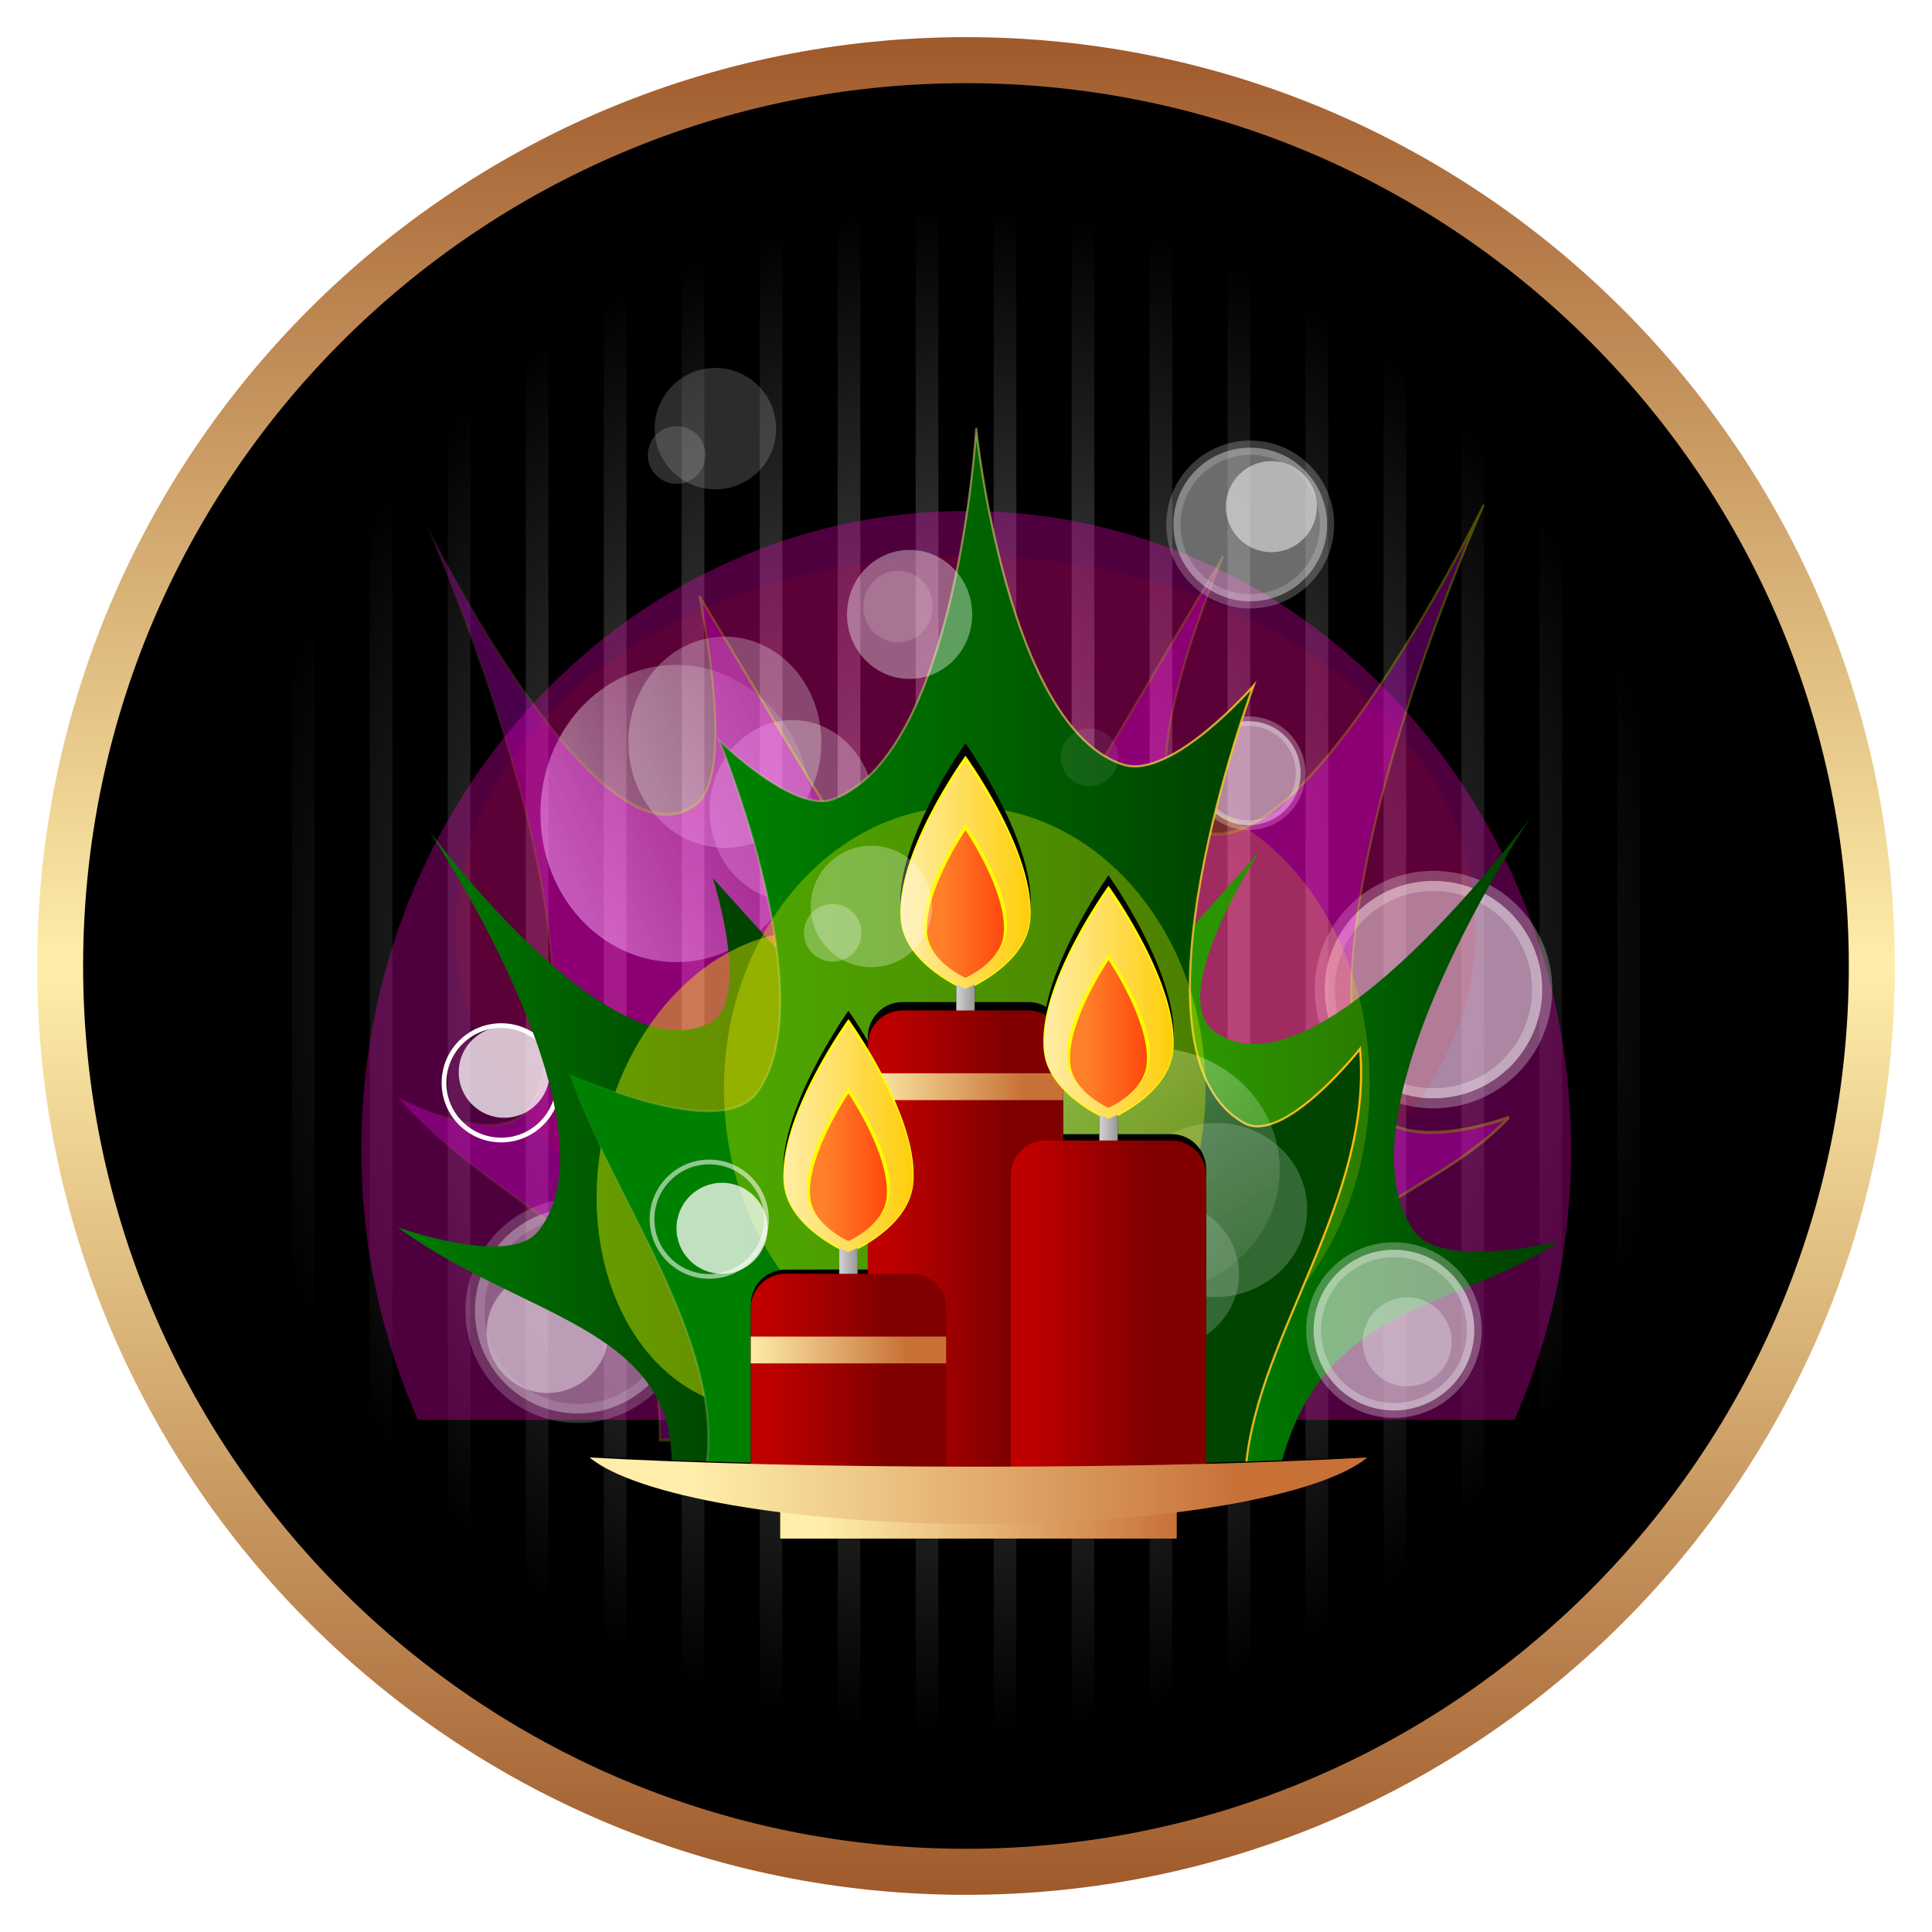 <?xml version="1.0" encoding="UTF-8"?>
<svg version="1.1" viewBox="0 0 520 520" xmlns="http://www.w3.org/2000/svg" xmlns:xlink="http://www.w3.org/1999/xlink">
<defs>
<linearGradient id="p">
<stop stop-color="#ff0" offset="0"/>
<stop stop-color="#ff0" stop-opacity="0" offset="1"/>
</linearGradient>
<linearGradient id="j">
<stop stop-color="#008000" offset="0"/>
<stop stop-color="#040" offset="1"/>
</linearGradient>
<linearGradient id="k">
<stop stop-color="#c87137" offset="0"/>
<stop stop-color="#fea" offset="1"/>
</linearGradient>
<linearGradient id="l">
<stop stop-color="#bf0000" offset="0"/>
<stop stop-color="#800000" offset="1"/>
</linearGradient>
<filter id="c" x="-.101" y="-.056" width="1.202" height="1.112" color-interpolation-filters="sRGB">
<feGaussianBlur stdDeviation="2.559"/>
</filter>
<filter id="b" color-interpolation-filters="sRGB">
<feGaussianBlur stdDeviation="0.784"/>
</filter>
<filter id="q" x="-.317" y="-.317" width="1.634" height="1.634" color-interpolation-filters="sRGB">
<feGaussianBlur stdDeviation="30.641"/>
</filter>
<filter id="ak" x="-.255" y="-.255" width="1.51" height="1.51" color-interpolation-filters="sRGB">
<feGaussianBlur stdDeviation="24.644"/>
</filter>
<filter id="aj" x="-.112" y="-.2" width="1.224" height="1.4" color-interpolation-filters="sRGB">
<feGaussianBlur stdDeviation="25.307"/>
</filter>
<filter id="ai" x="-.325" y="-.526" width="1.65" height="2.052" color-interpolation-filters="sRGB">
<feGaussianBlur stdDeviation="74.396"/>
</filter>
<filter id="ah" color-interpolation-filters="sRGB">
<feGaussianBlur stdDeviation="5.47"/>
</filter>
<filter id="a" color-interpolation-filters="sRGB">
<feGaussianBlur stdDeviation="1.215"/>
</filter>
<filter id="d" x="-.142" y="-.142" width="1.283" height="1.283" color-interpolation-filters="sRGB">
<feGaussianBlur stdDeviation="2.866"/>
</filter>
<filter id="e" x="-.334" y="-.334" width="1.668" height="1.668" color-interpolation-filters="sRGB">
<feGaussianBlur stdDeviation="3.382"/>
</filter>
<filter id="ag" x="-.13" y="-.13" width="1.26" height="1.26" color-interpolation-filters="sRGB">
<feGaussianBlur stdDeviation="1.318"/>
</filter>
<filter id="af" x="-.119" y="-.119" width="1.238" height="1.238" color-interpolation-filters="sRGB">
<feGaussianBlur stdDeviation="1.204"/>
</filter>
<filter id="ae" x="-.362" y="-.362" width="1.724" height="1.724" color-interpolation-filters="sRGB">
<feGaussianBlur stdDeviation="7.337"/>
</filter>
<filter id="ad" x="-.102" y="-.102" width="1.204" height="1.204" color-interpolation-filters="sRGB">
<feGaussianBlur stdDeviation="3.048"/>
</filter>
<filter id="ac" x="-.419" y="-.589" width="1.839" height="2.179" color-interpolation-filters="sRGB">
<feGaussianBlur stdDeviation="105.923"/>
</filter>
<clipPath id="an">
<path transform="matrix(.64 0 0 .64 258.52 155.69)" d="m837.76 332.75a674.5 674.5 0 1 1-1349 0 674.5 674.5 0 1 1 1349 0z" fill="#0ff" opacity=".548"/>
</clipPath>
<clipPath id="am">
<path transform="matrix(.687 0 0 .65 259.9 315.18)" d="m837.76 332.75a674.5 674.5 0 1 1-1349 0 674.5 674.5 0 1 1 1349 0z" fill="#0ff" opacity=".548"/>
</clipPath>
<clipPath id="al">
<path transform="matrix(.64 0 0 .64 267.54 313.18)" d="m837.76 332.75a674.5 674.5 0 1 1-1349 0 674.5 674.5 0 1 1 1349 0z" fill="#0ff" opacity=".548"/>
</clipPath>
<radialGradient id="r" cx="366.7" cy="527.68" r="424.26" gradientTransform="matrix(.463 0 0 .486 190.03 283.01)" gradientUnits="userSpaceOnUse">
<stop stop-color="#fff" offset="0"/>
<stop stop-color="#fff" stop-opacity="0" offset="1"/>
</radialGradient>
<linearGradient id="o" x1="118.26" x2="179.33" y1="223.69" y2="191.31" gradientUnits="userSpaceOnUse">
<stop stop-color="#fff" offset="0"/>
<stop stop-color="#fff" stop-opacity="0" offset="1"/>
</linearGradient>
<linearGradient id="n" x1="299.18" x2="91.806" y1="402.6" y2="402.6" gradientUnits="userSpaceOnUse" xlink:href="#p"/>
<linearGradient id="m" x1="633.94" x2="255.69" y1="545.99" y2="542.77" gradientUnits="userSpaceOnUse" xlink:href="#p"/>
<linearGradient id="ab" x1="492.46" x2="361.03" y1="263.1" y2="394.54" gradientTransform="matrix(-.633 .633 .633 .633 227.94 18.941)" gradientUnits="userSpaceOnUse" xlink:href="#j"/>
<linearGradient id="aa" x1="332" x2="440.73" y1="371" y2="260.57" gradientTransform="matrix(.633 .633 -.633 .633 498.31 18.941)" gradientUnits="userSpaceOnUse" xlink:href="#j"/>
<linearGradient id="z" x1="263.14" x2="482.27" y1="388.6" y2="388.6" gradientTransform="matrix(1.026 0 0 1 -10.458 0)" gradientUnits="userSpaceOnUse" xlink:href="#j"/>
<linearGradient id="y" x1="555.32" x2="184.1" y1="322.55" y2="315.03" gradientTransform="translate(-5.355)" gradientUnits="userSpaceOnUse">
<stop stop-color="#ffbd00" offset="0"/>
<stop stop-color="#fff" stop-opacity="0" offset="1"/>
</linearGradient>
<linearGradient id="i" x1="176.41" x2="183.67" y1="297.04" y2="297.04" gradientTransform="translate(1.092)" gradientUnits="userSpaceOnUse">
<stop stop-color="#ccc" offset="0"/>
<stop stop-color="#999" offset="1"/>
</linearGradient>
<linearGradient id="h" x1="205.72" x2="153.56" y1="262.4" y2="262.4" gradientTransform="matrix(1.253 0 0 1.018 -43.341 -11.065)" gradientUnits="userSpaceOnUse">
<stop stop-color="#fc0" offset="0"/>
<stop stop-color="#fea" offset="1"/>
</linearGradient>
<linearGradient id="g" x1="170.24" x2="203.55" y1="268.31" y2="268.31" gradientTransform="matrix(1.253 0 0 1 -43.341 -3.172)" gradientUnits="userSpaceOnUse">
<stop stop-color="#ff7f2a" offset="0"/>
<stop stop-color="#ff3000" offset="1"/>
</linearGradient>
<linearGradient id="x" x1="142.02" x2="197.22" y1="456.26" y2="456.26" gradientUnits="userSpaceOnUse" xlink:href="#l"/>
<linearGradient id="f" x1="269.61" x2="195.16" y1="369.6" y2="369.6" gradientTransform="translate(-63.375 -34.556)" gradientUnits="userSpaceOnUse" xlink:href="#k"/>
<linearGradient id="w" x1="142.02" x2="197.22" y1="456.26" y2="456.26" gradientTransform="translate(66.833 60.757)" gradientUnits="userSpaceOnUse" xlink:href="#l"/>
<linearGradient id="v" x1="142.02" x2="197.22" y1="456.26" y2="456.26" gradientTransform="translate(-54.682 123.03)" gradientUnits="userSpaceOnUse" xlink:href="#l"/>
<linearGradient id="u" x1="292.52" x2="125.33" y1="551.49" y2="551.49" gradientTransform="translate(-.001)" gradientUnits="userSpaceOnUse" xlink:href="#k"/>
<linearGradient id="t" x1="313.16" x2="37.195" y1="526.81" y2="526.81" gradientTransform="matrix(.923 0 0 .879 32.152 35.614)" gradientUnits="userSpaceOnUse" xlink:href="#k"/>
<linearGradient id="s" x1="-59.719" x2="803.81" y1="526.17" y2="526.17" gradientTransform="matrix(0 .576 -.576 0 665.27 323.9)" gradientUnits="userSpaceOnUse">
<stop stop-color="#a05a2c" offset="0"/>
<stop stop-color="#fea" offset=".5"/>
<stop stop-color="#a05a2c" offset="1"/>
</linearGradient>
</defs>
<g transform="translate(0 -532.36)">
<g transform="translate(-102.12 254.11)">
<rect transform="matrix(.576 0 0 .576 147.77 235.1)" x="-165.61" y="38.869" width="1075.3" height="974.62" clip-path="url(#al)"/>
<path d="m354.68 292.11c-2.037 0.06-4.077 0.139-6.101 0.248v491.77c2.024 0.11 4.064 0.206 6.101 0.266v-492.29zm14.88 0v492.29c2.037-0.06 4.077-0.156 6.101-0.266v-491.77c-2.024-0.11-4.064-0.188-6.101-0.248zm-35.878 1.508c-2.038 0.234-4.078 0.496-6.101 0.78v487.71c2.023 0.284 4.063 0.546 6.101 0.78v-489.27zm56.876 0v489.27c2.039-0.234 4.078-0.496 6.101-0.78v-487.71c-2.023-0.284-4.062-0.546-6.101-0.78zm-77.857 3.334c-2.04 0.416-4.08 0.864-6.101 1.33v479.94c2.021 0.466 4.061 0.897 6.101 1.312v-482.59zm98.837 0v482.59c2.04-0.416 4.08-0.847 6.101-1.312v-479.94c-2.021-0.466-4.061-0.914-6.101-1.33zm-119.84 5.25c-2.046 0.609-4.078 1.237-6.101 1.898v468.29c2.023 0.661 4.055 1.306 6.101 1.915v-472.11zm140.83 0.018v472.07c2.046-0.609 4.078-1.255 6.101-1.915v-468.26c-2.023-0.661-4.056-1.288-6.101-1.898zm-161.81 7.307c-2.046 0.818-4.083 1.647-6.101 2.518v452.4c2.019 0.871 4.054 1.718 6.101 2.536v-457.46zm182.79 0v457.46c2.05-0.82 4.079-1.663 6.101-2.536v-452.38c-2.023-0.873-4.05-1.716-6.101-2.536zm-203.79 9.541c-2.054 1.056-4.081 2.152-6.101 3.263v431.83c2.02 1.111 4.047 2.208 6.101 3.263v-438.36zm224.79 0.018v438.32c2.047-1.052 4.087-2.138 6.101-3.245v-431.83c-2.014-1.108-4.053-2.193-6.101-3.245zm-245.79 12.131c-2.051 1.324-4.075 2.678-6.083 4.061v405.95c2.008 1.383 4.032 2.737 6.083 4.061v-414.08zm266.77 0v414.08c2.052-1.325 4.091-2.678 6.101-4.061v-405.95c-2.01-1.384-4.049-2.736-6.101-4.061zm-287.75 15.163c-2.062 1.661-4.094 3.364-6.101 5.09v373.57c2.007 1.726 4.039 3.429 6.101 5.09v-383.75zm308.75 0.018v383.71c2.058-1.658 4.098-3.35 6.101-5.072v-373.57c-2.003-1.722-4.043-3.414-6.101-5.072zm20.981 18.976v345.78c2.071-2.1 4.105-4.247 6.101-6.42v-332.96c-1.994-2.172-4.031-4.303-6.101-6.402zm-350.73 0.018c-2.063 2.093-4.095 4.219-6.083 6.385v332.96c1.99 2.167 4.018 4.308 6.083 6.402v-345.74zm-20.98 24.208c-2.094 2.761-4.123 5.574-6.101 8.424v280.48c1.978 2.85 4.007 5.646 6.101 8.406v-297.31zm392.71 0.018v297.27c2.09-2.756 4.126-5.544 6.101-8.389v-280.48c-1.975-2.845-4.011-5.65-6.101-8.406zm20.981 32.757v231.78c2.142-4.008 4.178-8.083 6.101-12.219v-207.34c-1.923-4.136-3.959-8.211-6.101-12.219zm-434.68 0.035c-2.135 3.997-4.166 8.059-6.083 12.184v207.34c1.917 4.124 3.949 8.187 6.083 12.184v-231.71zm-20.981 53.631c-2.726 10.473-4.767 21.223-6.101 32.189v60.068c1.333 10.966 3.375 21.699 6.101 32.171v-124.43zm476.66 0v124.43c2.727-10.473 4.767-21.205 6.101-32.171v-60.068c-1.334-10.967-3.374-21.716-6.101-32.189z" fill="url(#r)" opacity=".418"/>
<path transform="matrix(.537 0 0 .567 162.38 236.73)" d="m372.06 315.78c-167.44 0-303.18 135.74-303.18 303.18 0 45.84 10.164 89.302 28.377 128.26h549.59c18.212-38.953 28.377-82.416 28.377-128.26 0-167.44-135.72-303.18-303.16-303.18z" clip-path="url(#am)" fill="#f0c" filter="url(#ac)" opacity=".548"/>
<g transform="matrix(.576 0 0 .576 152.97 315.94)" clip-path="url(#an)">
<g transform="matrix(-1.334 -.112 .112 -1.334 525.17 2082.3)" filter="url(#ad)" opacity=".702">
<g transform="matrix(1.477 0 0 1.477 120.55 -531.65)">
<path transform="translate(13.67 909.84)" d="m167.08 209.35c0 13.422-10.881 24.303-24.303 24.303s-24.303-10.881-24.303-24.303 10.881-24.303 24.303-24.303 24.303 10.881 24.303 24.303z" fill="#fff" opacity=".529"/>
<path transform="translate(13.67 909.84)" d="m167.08 209.35c0 13.422-10.881 24.303-24.303 24.303s-24.303-10.881-24.303-24.303 10.881-24.303 24.303-24.303 24.303 10.881 24.303 24.303z" fill="none" filter="url(#d)" opacity=".529" stroke="#fff" stroke-width="4.5"/>
</g>
<path transform="matrix(1.75 0 0 1.75 -255.18 -837.5)" d="m364.54 1114.6c0 6.711-5.44 12.152-12.152 12.152-6.711 0-12.151-5.44-12.151-12.152 0-6.711 5.44-12.151 12.151-12.151 6.711 0 12.152 5.44 12.152 12.151z" fill="#fff" filter="url(#e)" opacity=".865"/>
</g>
<g transform="matrix(2.09 0 0 2.09 -377.17 -2345.2)">
<path transform="translate(315.94 1102.7)" d="m167.08 209.35c0 13.422-10.881 24.303-24.303 24.303s-24.303-10.881-24.303-24.303 10.881-24.303 24.303-24.303 24.303 10.881 24.303 24.303z" fill="#fff" opacity=".529"/>
<path transform="translate(315.94 1102.7)" d="m167.08 209.35c0 13.422-10.881 24.303-24.303 24.303s-24.303-10.881-24.303-24.303 10.881-24.303 24.303-24.303 24.303 10.881 24.303 24.303z" fill="none" filter="url(#d)" opacity=".529" stroke="#fff" stroke-width="4.5"/>
</g>
<path transform="matrix(.868 0 0 1.028 52.536 -5.484)" d="m632.24 363.9c0 93.723-122.93 169.7-274.58 169.7s-274.58-75.977-274.58-169.7 122.93-169.7 274.58-169.7 274.58 75.977 274.58 169.7z" fill="#f00" filter="url(#ai)" opacity=".293"/>
<g transform="matrix(1.589 0 0 1.74 -174.24 -2257.8)">
<path transform="matrix(1.167 0 0 1.167 100.65 1215)" d="m167.08 209.35c0 13.422-10.881 24.303-24.303 24.303s-24.303-10.881-24.303-24.303 10.881-24.303 24.303-24.303 24.303 10.881 24.303 24.303z" fill="#fff" filter="url(#a)" opacity=".529"/>
<path transform="translate(144.3 1268.3)" d="m167.08 209.35c0 13.422-10.881 24.303-24.303 24.303s-24.303-10.881-24.303-24.303 10.881-24.303 24.303-24.303 24.303 10.881 24.303 24.303z" fill="#fff" filter="url(#a)" opacity=".529"/>
<path transform="matrix(1.642 0 0 1.642 18.495 1134.7)" d="m167.08 209.35c0 13.422-10.881 24.303-24.303 24.303s-24.303-10.881-24.303-24.303 10.881-24.303 24.303-24.303 24.303 10.881 24.303 24.303z" fill="url(#o)" filter="url(#a)" opacity=".726"/>
</g>
<g transform="translate(36.454 -1016.2)">
<path transform="translate(315.94 1102.7)" d="m167.08 209.35c0 13.422-10.881 24.303-24.303 24.303s-24.303-10.881-24.303-24.303 10.881-24.303 24.303-24.303 24.303 10.881 24.303 24.303z" fill="#fff" opacity=".529"/>
<path transform="translate(315.94 1102.7)" d="m167.08 209.35c0 13.422-10.881 24.303-24.303 24.303s-24.303-10.881-24.303-24.303 10.881-24.303 24.303-24.303 24.303 10.881 24.303 24.303z" fill="none" filter="url(#d)" opacity=".529" stroke="#fff" stroke-width="4.5"/>
</g>
<g transform="matrix(.957 0 0 1.436 8.764 -282.19)" fill="#f0f" filter="url(#aj)" opacity=".293">
<path d="m107.77 323.15s90.571 135.92 50.762 186.63c-13.501 17.198-65.571-1.694-65.571-1.694 56.845 42.009 129.02 46.178 127.85 111.44h220.78l31.5-37.719-90.15-154.09-20.32 53.28-122.57-136.11s18.579 57.377-1.497 67.688c-46.977 24.127-130.78-89.428-130.78-89.428z" stroke="url(#n)"/>
<path d="m622.78 315.63s-98.871 135.32-147.96 101.24c-23.943-16.62 21.027-84.872 21.027-84.872l-132.23 149-20.344-53.281-90.125 154.09 31.469 37.719h220.78c19.796-77.367 84.806-73.349 130-105 0 0-54.69 13.76-67.688-4.75-38.657-55.051 55.058-194.15 55.058-194.15z" stroke="url(#m)"/>
</g>
<g transform="translate(15.189 -824.78)">
<path transform="matrix(1.75 0 0 1.75 -484.54 -690.16)" d="m364.54 1114.6c0 6.711-5.44 12.152-12.152 12.152-6.711 0-12.151-5.44-12.151-12.152 0-6.711 5.44-12.151 12.151-12.151 6.711 0 12.152 5.44 12.152 12.151z" fill="#fff" filter="url(#e)" opacity=".865"/>
<path transform="matrix(2.2 0 0 2.2 -644.52 -1186.8)" d="m364.54 1114.6c0 6.711-5.44 12.152-12.152 12.152-6.711 0-12.151-5.44-12.151-12.152 0-6.711 5.44-12.151 12.151-12.151 6.711 0 12.152 5.44 12.152 12.151z" fill="none" filter="url(#ag)" stroke="#fff"/>
</g>
<g transform="translate(4.754)" stroke-miterlimit="40">
<path d="m107.77 323.15s90.571 135.92 50.762 186.63c-13.501 17.198-65.571-1.694-65.571-1.694 56.845 42.009 129.02 46.178 127.85 111.44h220.78l31.5-37.719-90.15-154.09-20.32 53.28-122.57-136.11s18.579 57.377-1.497 67.688c-46.977 24.127-130.78-89.428-130.78-89.428z" fill="url(#ab)" stroke="url(#n)"/>
<path d="m622.78 315.63s-98.871 135.32-147.96 101.24c-23.943-16.62 21.027-84.872 21.027-84.872l-132.23 149-20.344-53.281-90.125 154.09 31.469 37.719h220.78c19.796-77.367 84.806-73.349 130-105 0 0-54.69 13.76-67.688-4.75-38.657-55.051 55.058-194.15 55.058-194.15z" fill="url(#aa)" stroke="url(#m)"/>
</g>
<path transform="matrix(.735 .166 -.215 .95 101.69 -31.259)" d="m496.21 473.45c0 64.064-51.934 116-116 116-64.064 0-116-51.934-116-116 0-64.064 51.934-116 116-116 64.064 0 116 51.934 116 116z" fill="#ff0" filter="url(#q)" opacity=".63"/>
<path transform="matrix(.944 0 0 1.168 83.308 -112.08)" d="m496.21 473.45c0 64.064-51.934 116-116 116-64.064 0-116-51.934-116-116 0-64.064 51.934-116 116-116 64.064 0 116 51.934 116 116z" fill="#ff0" filter="url(#q)" opacity=".411"/>
<g transform="matrix(-1.527 -.234 .234 -1.527 540.08 2301.7)">
<path transform="translate(13.67 909.84)" d="m167.08 209.35c0 13.422-10.881 24.303-24.303 24.303s-24.303-10.881-24.303-24.303 10.881-24.303 24.303-24.303 24.303 10.881 24.303 24.303z" fill="#fff" opacity=".529"/>
<path transform="matrix(.554 0 0 .554 72.855 1000.3)" d="m167.08 209.35c0 13.422-10.881 24.303-24.303 24.303s-24.303-10.881-24.303-24.303 10.881-24.303 24.303-24.303 24.303 10.881 24.303 24.303z" fill="#fff" filter="url(#a)" opacity=".529"/>
<path transform="translate(13.67 909.84)" d="m167.08 209.35c0 13.422-10.881 24.303-24.303 24.303s-24.303-10.881-24.303-24.303 10.881-24.303 24.303-24.303 24.303 10.881 24.303 24.303z" fill="none" filter="url(#d)" opacity=".529" stroke="#fff" stroke-width="4.5"/>
</g>
<path d="m367.88 135.12s-8.953 150.78-66.62 172.86c-18.615 7.128-53.274-27.164-53.274-27.164s49.78 121.13 17.319 164.5c-17.574 23.477-87.531-8.846-87.531-8.846 20.768 58.156 72.212 124.9 64.036 183.06h252.14c5.71-61.672 59.334-124.64 53.296-194.88 0 0-35.539 45.135-54.236 34.624-59.357-33.37 4.431-204.24 4.431-204.24s-38.203 43.975-60.793 36.83c-54.41-17.19-68.78-156.74-68.78-156.74z" fill="url(#z)" stroke="url(#y)" stroke-miterlimit="40"/>
<g transform="matrix(.098 1.431 -1.51 .103 2657 -32.802)" opacity=".702">
<path transform="matrix(1.167 0 0 1.167 100.65 1215)" d="m167.08 209.35c0 13.422-10.881 24.303-24.303 24.303s-24.303-10.881-24.303-24.303 10.881-24.303 24.303-24.303 24.303 10.881 24.303 24.303z" fill="#fff" filter="url(#a)" opacity=".529"/>
<path transform="translate(144.3 1268.3)" d="m167.08 209.35c0 13.422-10.881 24.303-24.303 24.303s-24.303-10.881-24.303-24.303 10.881-24.303 24.303-24.303 24.303 10.881 24.303 24.303z" fill="#fff" filter="url(#a)" opacity=".529"/>
<path transform="matrix(1.642 0 0 1.642 18.495 1134.7)" d="m167.08 209.35c0 13.422-10.881 24.303-24.303 24.303s-24.303-10.881-24.303-24.303 10.881-24.303 24.303-24.303 24.303 10.881 24.303 24.303z" fill="url(#o)" filter="url(#a)" opacity=".726"/>
</g>
<path transform="matrix(.97 0 0 1.137 -6.296 -94.988)" d="m496.21 473.45c0 64.064-51.934 116-116 116-64.064 0-116-51.934-116-116 0-64.064 51.934-116 116-116 64.064 0 116 51.934 116 116z" fill="#ff0" filter="url(#ak)" opacity=".548"/>
<g transform="matrix(1 0 0 1.016 -3.344 -4.018)" filter="url(#ah)">
<g transform="translate(187.38 99.887)">
<g transform="translate(-1.899)">
<path d="m180.73 181.51s33.894 46.689 30.189 77.65c-2.474 20.673-30.189 31.985-30.189 31.985s-27.715-11.312-30.189-31.985c-3.705-30.961 30.189-77.65 30.189-77.65z" filter="url(#c)"/>
<rect x="176.43" y="275.55" width="8.592" height="40.814"/>
<path d="m180.73 183.79s33.471 45.395 29.813 75.498c-2.443 20.1-29.813 31.099-29.813 31.099s-27.37-10.999-29.813-31.099c-3.659-30.103 29.813-75.498 29.813-75.498z"/>
<path transform="matrix(1.076 0 0 1.027 -13.714 -8.517)" d="m180.73 216.26s20 29.385 17.814 48.872c-1.46 13.011-17.814 20.131-17.814 20.131s-16.354-7.12-17.814-20.131c-2.186-19.486 17.814-48.872 17.814-48.872z" filter="url(#b)"/>
<path d="m180.73 216.26s20 29.385 17.814 48.872c-1.46 13.011-17.814 20.131-17.814 20.131s-16.354-7.12-17.814-20.131c-2.186-19.486 17.814-48.872 17.814-48.872z"/>
</g>
<path d="m149.38 300.53c-8.968 0-16.188 7.22-16.188 16.188v200.97h91.281v-200.97c0-8.968-7.22-16.188-16.188-16.188h-58.906z"/>
<path d="m133.19 329.88v12.531h91.281v-12.531h-91.281z"/>
<g transform="translate(66.833 60.757)">
<g transform="translate(-1.899)">
<path d="m180.73 181.51s33.894 46.689 30.189 77.65c-2.474 20.673-30.189 31.985-30.189 31.985s-27.715-11.312-30.189-31.985c-3.705-30.961 30.189-77.65 30.189-77.65z" filter="url(#c)"/>
<rect x="176.43" y="275.55" width="8.592" height="40.814"/>
<path d="m180.73 183.79s33.471 45.395 29.813 75.498c-2.443 20.1-29.813 31.099-29.813 31.099s-27.37-10.999-29.813-31.099c-3.659-30.103 29.813-75.498 29.813-75.498z"/>
<path transform="matrix(1.076 0 0 1.027 -13.714 -8.517)" d="m180.73 216.26s20 29.385 17.814 48.872c-1.46 13.011-17.814 20.131-17.814 20.131s-16.354-7.12-17.814-20.131c-2.186-19.486 17.814-48.872 17.814-48.872z" filter="url(#b)"/>
<path d="m180.73 216.26s20 29.385 17.814 48.872c-1.46 13.011-17.814 20.131-17.814 20.131s-16.354-7.12-17.814-20.131c-2.186-19.486 17.814-48.872 17.814-48.872z"/>
</g>
<path transform="translate(-66.833 -60.757)" d="m216.22 361.28c-8.968 0-16.188 7.22-16.188 16.188v140.22h91.281v-140.22c0-8.968-7.22-16.188-16.188-16.188h-58.906z"/>
<path d="m133.19 329.88v12.531h91.281v-12.531h-91.281z"/>
</g>
<g transform="translate(-54.682 123.03)">
<g transform="translate(-1.899)">
<path d="m180.73 181.51s33.894 46.689 30.189 77.65c-2.474 20.673-30.189 31.985-30.189 31.985s-27.715-11.312-30.189-31.985c-3.705-30.961 30.189-77.65 30.189-77.65z" filter="url(#c)"/>
<rect x="176.43" y="275.55" width="8.592" height="40.814"/>
<path d="m180.73 183.79s33.471 45.395 29.813 75.498c-2.443 20.1-29.813 31.099-29.813 31.099s-27.37-10.999-29.813-31.099c-3.659-30.103 29.813-75.498 29.813-75.498z"/>
<path transform="matrix(1.076 0 0 1.027 -13.714 -8.517)" d="m180.73 216.26s20 29.385 17.814 48.872c-1.46 13.011-17.814 20.131-17.814 20.131s-16.354-7.12-17.814-20.131c-2.186-19.486 17.814-48.872 17.814-48.872z" filter="url(#b)"/>
<path d="m180.73 216.26s20 29.385 17.814 48.872c-1.46 13.011-17.814 20.131-17.814 20.131s-16.354-7.12-17.814-20.131c-2.186-19.486 17.814-48.872 17.814-48.872z"/>
</g>
<path transform="translate(54.682 -123.03)" d="m94.688 423.56c-8.968 0-16.188 7.22-16.188 16.188v77.938h91.281v-77.938c0-8.968-7.22-16.188-16.188-16.188h-58.906z"/>
<path d="m133.19 329.88v12.531h91.281v-12.531h-91.281z"/>
</g>
</g>
<g transform="translate(172.92 90.757)">
<path d="m106.7 532.89h185.31v23.544h-185.31z"/>
<path d="m17.625 518.53c21.647 17.9 94.821 31.062 181.75 31.062s160.08-13.162 181.72-31.062c-47.313 2.663-111.2 4.312-181.72 4.312-70.519 0-134.44-1.649-181.75-4.312z"/>
</g>
</g>
<g transform="translate(-3.344 6.32)">
<g transform="translate(187.38 99.887)">
<g transform="translate(-1.899)">
<path d="m180.73 181.51s33.894 46.689 30.189 77.65c-2.474 20.673-30.189 31.985-30.189 31.985s-27.715-11.312-30.189-31.985c-3.705-30.961 30.189-77.65 30.189-77.65z" fill="#ff0" filter="url(#c)"/>
<rect x="176.43" y="275.55" width="8.592" height="40.814" fill="url(#i)"/>
<path d="m180.73 183.79s33.471 45.395 29.813 75.498c-2.443 20.1-29.813 31.099-29.813 31.099s-27.37-10.999-29.813-31.099c-3.659-30.103 29.813-75.498 29.813-75.498z" fill="url(#h)"/>
<path transform="matrix(1.076 0 0 1.027 -13.714 -8.517)" d="m180.73 216.26s20 29.385 17.814 48.872c-1.46 13.011-17.814 20.131-17.814 20.131s-16.354-7.12-17.814-20.131c-2.186-19.486 17.814-48.872 17.814-48.872z" fill="#ff0" filter="url(#b)"/>
<path d="m180.73 216.26s20 29.385 17.814 48.872c-1.46 13.011-17.814 20.131-17.814 20.131s-16.354-7.12-17.814-20.131c-2.186-19.486 17.814-48.872 17.814-48.872z" fill="url(#g)"/>
</g>
<path d="m149.38 300.53c-8.968 0-16.188 7.22-16.188 16.188v200.97h91.281v-200.97c0-8.968-7.22-16.188-16.188-16.188h-58.906z" fill="url(#x)"/>
<path d="m133.19 329.88v12.531h91.281v-12.531h-91.281z" fill="url(#f)"/>
<g transform="translate(66.833 60.757)">
<g transform="translate(-1.899)">
<path d="m180.73 181.51s33.894 46.689 30.189 77.65c-2.474 20.673-30.189 31.985-30.189 31.985s-27.715-11.312-30.189-31.985c-3.705-30.961 30.189-77.65 30.189-77.65z" fill="#ff0" filter="url(#c)"/>
<rect x="176.43" y="275.55" width="8.592" height="40.814" fill="url(#i)"/>
<path d="m180.73 183.79s33.471 45.395 29.813 75.498c-2.443 20.1-29.813 31.099-29.813 31.099s-27.37-10.999-29.813-31.099c-3.659-30.103 29.813-75.498 29.813-75.498z" fill="url(#h)"/>
<path transform="matrix(1.076 0 0 1.027 -13.714 -8.517)" d="m180.73 216.26s20 29.385 17.814 48.872c-1.46 13.011-17.814 20.131-17.814 20.131s-16.354-7.12-17.814-20.131c-2.186-19.486 17.814-48.872 17.814-48.872z" fill="#ff0" filter="url(#b)"/>
<path d="m180.73 216.26s20 29.385 17.814 48.872c-1.46 13.011-17.814 20.131-17.814 20.131s-16.354-7.12-17.814-20.131c-2.186-19.486 17.814-48.872 17.814-48.872z" fill="url(#g)"/>
</g>
<path transform="translate(-66.833 -60.757)" d="m216.22 361.28c-8.968 0-16.188 7.22-16.188 16.188v140.22h91.281v-140.22c0-8.968-7.22-16.188-16.188-16.188h-58.906z" fill="url(#w)"/>
<path d="m133.19 329.88v12.531h91.281v-12.531h-91.281z" fill="url(#f)"/>
</g>
<g transform="translate(-54.682 123.03)">
<g transform="translate(-1.899)">
<path d="m180.73 181.51s33.894 46.689 30.189 77.65c-2.474 20.673-30.189 31.985-30.189 31.985s-27.715-11.312-30.189-31.985c-3.705-30.961 30.189-77.65 30.189-77.65z" fill="#ff0" filter="url(#c)"/>
<rect x="176.43" y="275.55" width="8.592" height="40.814" fill="url(#i)"/>
<path d="m180.73 183.79s33.471 45.395 29.813 75.498c-2.443 20.1-29.813 31.099-29.813 31.099s-27.37-10.999-29.813-31.099c-3.659-30.103 29.813-75.498 29.813-75.498z" fill="url(#h)"/>
<path transform="matrix(1.076 0 0 1.027 -13.714 -8.517)" d="m180.73 216.26s20 29.385 17.814 48.872c-1.46 13.011-17.814 20.131-17.814 20.131s-16.354-7.12-17.814-20.131c-2.186-19.486 17.814-48.872 17.814-48.872z" fill="#ff0" filter="url(#b)"/>
<path d="m180.73 216.26s20 29.385 17.814 48.872c-1.46 13.011-17.814 20.131-17.814 20.131s-16.354-7.12-17.814-20.131c-2.186-19.486 17.814-48.872 17.814-48.872z" fill="url(#g)"/>
</g>
<path transform="translate(54.682 -123.03)" d="m94.688 423.56c-8.968 0-16.188 7.22-16.188 16.188v77.938h91.281v-77.938c0-8.968-7.22-16.188-16.188-16.188h-58.906z" fill="url(#v)"/>
<path d="m133.19 329.88v12.531h91.281v-12.531h-91.281z" fill="url(#f)"/>
</g>
</g>
<g transform="translate(172.92 90.757)">
<path d="m106.7 532.89h185.31v23.544h-185.31z" fill="url(#u)"/>
<path d="m17.625 518.53c21.647 17.9 94.821 31.062 181.75 31.062s160.08-13.162 181.72-31.062c-47.313 2.663-111.2 4.312-181.72 4.312-70.519 0-134.44-1.649-181.75-4.312z" fill="url(#t)"/>
</g>
</g>
<g transform="translate(144.3 -941.74)" opacity=".798">
<g transform="matrix(1.477 0 0 1.477 120.55 -531.65)">
<path transform="translate(13.67 909.84)" d="m167.08 209.35c0 13.422-10.881 24.303-24.303 24.303s-24.303-10.881-24.303-24.303 10.881-24.303 24.303-24.303 24.303 10.881 24.303 24.303z" fill="#fff" opacity=".529"/>
<path transform="translate(13.67 909.84)" d="m167.08 209.35c0 13.422-10.881 24.303-24.303 24.303s-24.303-10.881-24.303-24.303 10.881-24.303 24.303-24.303 24.303 10.881 24.303 24.303z" fill="none" filter="url(#d)" opacity=".529" stroke="#fff" stroke-width="4.5"/>
</g>
<path transform="matrix(1.75 0 0 1.75 -255.18 -837.5)" d="m364.54 1114.6c0 6.711-5.44 12.152-12.152 12.152-6.711 0-12.151-5.44-12.151-12.152 0-6.711 5.44-12.151 12.151-12.151 6.711 0 12.152 5.44 12.152 12.151z" fill="#fff" filter="url(#e)" opacity=".865"/>
</g>
<g transform="translate(-34.936 -814.15)">
<path transform="matrix(2.2 0 0 2.2 -497.18 -1133.7)" d="m364.54 1114.6c0 6.711-5.44 12.152-12.152 12.152-6.711 0-12.151-5.44-12.151-12.152 0-6.711 5.44-12.151 12.151-12.151 6.711 0 12.152 5.44 12.152 12.151z" fill="none" filter="url(#af)" opacity=".75" stroke="#fff"/>
<path transform="matrix(1.75 0 0 1.75 -332.65 -627.88)" d="m364.54 1114.6c0 6.711-5.44 12.152-12.152 12.152-6.711 0-12.151-5.44-12.151-12.152 0-6.711 5.44-12.151 12.151-12.151 6.711 0 12.152 5.44 12.152 12.151z" fill="#fff" filter="url(#e)" opacity=".865"/>
</g>
<g transform="translate(-185.31 -861.24)" fill="#fff">
<path transform="matrix(.554 0 0 .554 407.02 1115.7)" d="m167.08 209.35c0 13.422-10.881 24.303-24.303 24.303s-24.303-10.881-24.303-24.303 10.881-24.303 24.303-24.303 24.303 10.881 24.303 24.303z" filter="url(#a)" opacity=".529"/>
<path transform="matrix(1.167 0 0 1.167 337.6 975.05)" d="m167.08 209.35c0 13.422-10.881 24.303-24.303 24.303s-24.303-10.881-24.303-24.303 10.881-24.303 24.303-24.303 24.303 10.881 24.303 24.303z" filter="url(#a)" opacity=".529"/>
</g>
<g transform="matrix(1.204 0 0 1.24 99.007 24.227)" fill="#fff" opacity=".692">
<path transform="translate(54.682 -50.125)" d="m167.08 209.35c0 13.422-10.881 24.303-24.303 24.303s-24.303-10.881-24.303-24.303 10.881-24.303 24.303-24.303 24.303 10.881 24.303 24.303z" opacity=".529"/>
<path transform="matrix(.554 0 0 .554 113.87 40.298)" d="m167.08 209.35c0 13.422-10.881 24.303-24.303 24.303s-24.303-10.881-24.303-24.303 10.881-24.303 24.303-24.303 24.303 10.881 24.303 24.303z" filter="url(#ae)" opacity=".529"/>
</g>
<g transform="translate(-258.22 -1084.5)" fill="#fff" opacity=".625">
<path transform="matrix(.554 0 0 .554 407.02 1115.7)" d="m167.08 209.35c0 13.422-10.881 24.303-24.303 24.303s-24.303-10.881-24.303-24.303 10.881-24.303 24.303-24.303 24.303 10.881 24.303 24.303z" filter="url(#a)" opacity=".529"/>
<path transform="matrix(1.167 0 0 1.167 337.6 975.05)" d="m167.08 209.35c0 13.422-10.881 24.303-24.303 24.303s-24.303-10.881-24.303-24.303 10.881-24.303 24.303-24.303 24.303 10.881 24.303 24.303z" filter="url(#a)" opacity=".529"/>
</g>
<path transform="matrix(.554 0 0 .554 341.71 172.45)" d="m167.08 209.35c0 13.422-10.881 24.303-24.303 24.303s-24.303-10.881-24.303-24.303 10.881-24.303 24.303-24.303 24.303 10.881 24.303 24.303z" fill="#fff" filter="url(#a)" opacity=".279"/>
</g>
<path d="m362.11 288.25c-138.07 0-249.99 111.94-249.99 250.01s111.92 249.99 249.99 249.99 250.01-111.92 250.01-249.99-111.94-250.01-250.01-250.01zm0 12.387c131.23 0 237.62 106.39 237.62 237.62s-106.39 237.6-237.62 237.6-237.62-106.37-237.62-237.6 106.39-237.62 237.62-237.62z" fill="url(#s)"/>
</g>
</g>
</svg>
